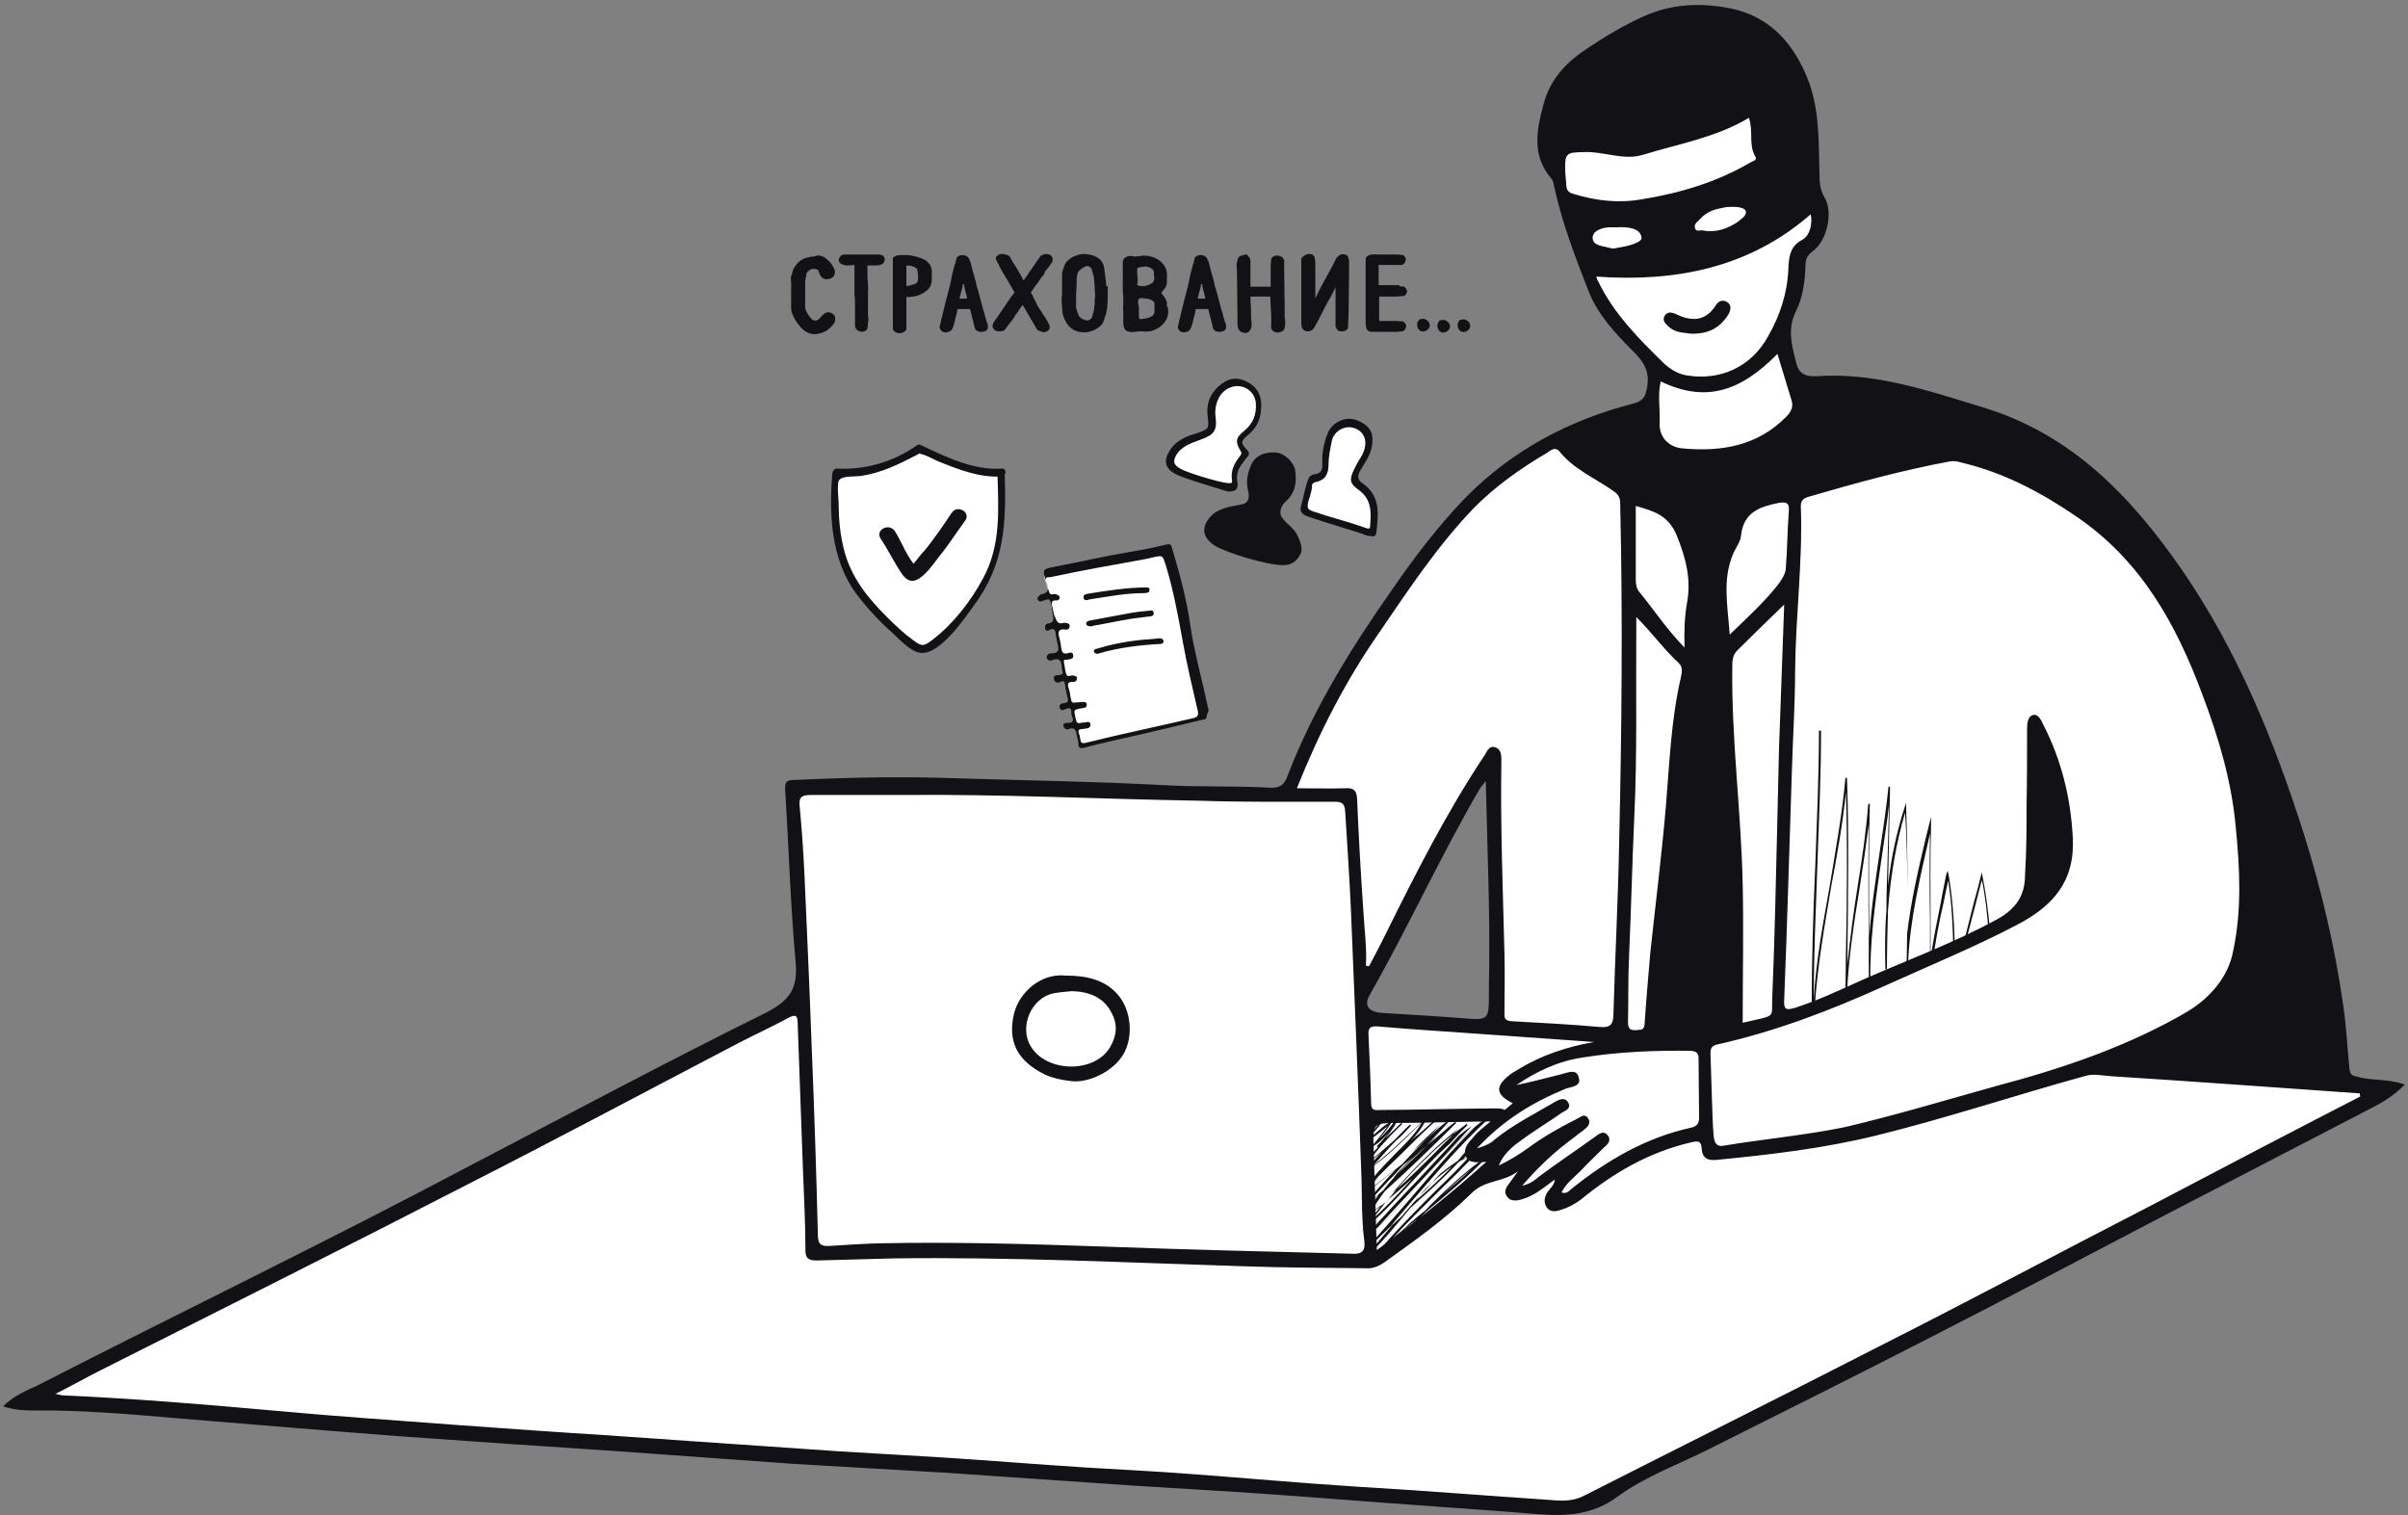 <svg height="292" viewBox="0 0 464 292" width="464" xmlns="http://www.w3.org/2000/svg"><rect x="0" y="0" width="464" height="292" fill="#808080" stroke="none"/><g fill="none"><g fill="#111116" transform="translate(152 49)"><path d="m121.8 12.5c.8-.3 1.8.5 1.7 1.3s-1.2 1.4-1.9.9-.7-1.7 0-2.2m4.1.2c.8-.3 1.8.5 1.7 1.3s-1.2 1.4-1.9.9-.7-1.7 0-2.2m4.1-.1c.8-.3 1.8.5 1.7 1.3s-1.2 1.4-1.9.9-.7-1.7 0-2.2"/><path d="m7 1c.5.4 1 .9 1.3 1.5.4.6.4 1.1.2 1.5-.1.2-.4.4-.8.5s-.7.1-1-.1-.5-.5-.6-.9c-.2-.4-.2-.6-.2-.6-.1-.1-.3-.2-.7-.3-.5-.1-.9 0-1.3.2-.3.2-.5.4-.7.7 0 0-.1.6-.3 1.6v1.6 1.6 1.1 1.1c.1.3.3.8.7 1.4s.8 1 1.2 1.1.7 0 1-.2c.1-.1.4-.3.7-.7.3-.3.5-.5.7-.6.3-.1.6-.1 1 .1.3.2.5.4.5.7s0 .6-.2.9c-.3.4-.7.8-1.2 1.2-.6.4-1.2.6-1.9.7-1.1.2-2.2-.3-3.1-1.4-.7-.8-1.2-1.7-1.5-2.6-.1-.2-.1-.7-.1-1.5v-2.2c0-.2 0-.6 0-1.1s0-.9 0-1.1c-.1-.5-.1-.9.1-1.2 0-.1.1-.2.1-.4.1-.2.1-.3.1-.4.5-1.1 1.3-1.9 2.2-2.2.3-.1.7-.2 1.2-.3h.2.3c.7-.4 1.4-.2 2.1.3zm0 0c.5.4 1 .9 1.3 1.5.4.6.4 1.1.2 1.5-.1.2-.4.4-.8.5s-.7.1-1-.1-.5-.5-.6-.9c-.2-.4-.2-.6-.2-.6-.1-.1-.3-.2-.7-.3-.5-.1-.9 0-1.3.2-.3.2-.5.4-.7.7 0 0-.1.6-.3 1.6v1.6 1.6 1.1 1.1c.1.3.3.8.7 1.4s.8 1 1.2 1.1.7 0 1-.2c.1-.1.4-.3.7-.7.3-.3.5-.5.7-.6.3-.1.6-.1 1 .1.3.2.5.4.5.7s0 .6-.2.9c-.3.4-.7.8-1.2 1.2-.6.4-1.2.6-1.9.7-1.1.2-2.2-.3-3.1-1.4-.7-.8-1.2-1.7-1.5-2.6-.1-.2-.1-.7-.1-1.5v-2.2c0-.2 0-.6 0-1.1s0-.9 0-1.1c-.1-.5-.1-.9.1-1.2 0-.1.1-.2.1-.4.1-.2.1-.3.1-.4.5-1.1 1.3-1.9 2.2-2.2.3-.1.7-.2 1.2-.3h.2.3c.7-.4 1.4-.2 2.1.3zm4.1.9c-.7-.1-1.1-.3-1.2-.6-.1-.2 0-.5.2-.7.1-.2.4-.3.6-.3h.4.5 4.8.9c.3 0 .6.1.7.2.2.2.3.4.2.7s-.3.5-.6.6c-.2.1-.6.1-1.3.1-.9 0-1.3 0-1.4 0v.4 1.9.3.2c.1.3.1.7.1 1v.3c0 .2.1.5 0 .9v.8 2.1 2.1c.1.3.1.8 0 1.3 0 .7-.1 1.1-.2 1.2s-.2.1-.3.2c-.2.1-.4.1-.5.1-.6-.1-1-.4-1-1.1 0-.2 0-.5 0-.9s0-.8 0-.9c0-.4 0-1 0-2 0-.8 0-1.5-.1-2 0-.1 0-.3 0-.6s0-.4 0-.6 0-.5 0-.9 0-.7 0-.9c0-.1 0-.2 0-.4s0-.3 0-.4c0-.2 0-.6 0-1.1s0-.8 0-1.1c-1.1.1-1.7.1-1.8.1zm0 0c-.7-.1-1.1-.3-1.2-.6-.1-.2 0-.5.2-.7.1-.2.4-.3.6-.3h.4.5 4.8.9c.3 0 .6.1.7.2.2.2.3.4.2.7s-.3.5-.6.6c-.2.1-.6.1-1.3.1-.9 0-1.3 0-1.4 0v.4 1.9.3.2c.1.3.1.7.1 1v.3c0 .2.1.5 0 .9v.8 2.1 2.1c.1.3.1.8 0 1.3 0 .7-.1 1.1-.2 1.2s-.2.1-.3.2c-.2.1-.4.1-.5.1-.6-.1-1-.4-1-1.1 0-.2 0-.5 0-.9s0-.8 0-.9c0-.4 0-1 0-2 0-.8 0-1.5-.1-2 0-.1 0-.3 0-.6s0-.4 0-.6 0-.5 0-.9 0-.7 0-.9c0-.1 0-.2 0-.4s0-.3 0-.4c0-.2 0-.6 0-1.1s0-.8 0-1.1c-1.1.1-1.7.1-1.8.1zm15.7 0c.2.2.4.6.5 1.2v1.5c0 .7-.1 1.2-.3 1.5-.3.6-.9 1-1.7 1.4s-1.8.5-2.9.5v2.1.2.2c0 .3 0 .4 0 .3v.4.4.2.2.4.4.3.3 1c-.1.2-.3.4-.7.5s-.7.1-1-.1c-.2-.1-.3-.2-.4-.4 0-.1 0-.3 0-.7v-2.3c0-1.2 0-2.9 0-5.3 0-2.3 0-4.1 0-5.3.1-.1.3-.2.5-.3.3-.1.9-.1 1.7-.1.7 0 1.2.1 1.6.2 1.2.3 2 .6 2.4 1 .1.1.1.1.2.2 0 0 .1.1.1.1zm0 0c.2.2.4.6.5 1.2v1.5c0 .7-.1 1.2-.3 1.5-.3.6-.9 1-1.7 1.4s-1.8.5-2.9.5v2.1.2.2c0 .3 0 .4 0 .3v.4.4.2.2.4.4.3.3 1c-.1.2-.3.4-.7.5s-.7.1-1-.1c-.2-.1-.3-.2-.4-.4 0-.1 0-.3 0-.7v-2.3c0-1.2 0-2.9 0-5.3 0-2.3 0-4.1 0-5.3.1-.1.3-.2.5-.3.3-.1.9-.1 1.7-.1.7 0 1.2.1 1.6.2 1.2.3 2 .6 2.4 1 .1.1.1.1.2.2 0 0 .1.1.1.1zm-1.8 3.5c.2-.3.2-.9.1-1.8-.1-.6-.1-.9-.1-.8-.2-.3-.5-.5-1-.7s-1-.2-1.6-.2v3.3c0 .7 0 1.1.1 1.1.2.1.4.1.7 0 .7-.2 1.2-.3 1.5-.5.1-.1.2-.2.3-.4zm0 0c.2-.3.2-.9.1-1.8-.1-.6-.1-.9-.1-.8-.2-.3-.5-.5-1-.7s-1-.2-1.6-.2v3.3c0 .7 0 1.1.1 1.1.2.1.4.1.7 0 .7-.2 1.2-.3 1.5-.5.1-.1.2-.2.3-.4zm13 8c.2.5.1.8 0 1-.2.2-.5.3-.9.3s-.7-.1-.9-.3c-.1-.1-.2-.5-.4-1.4-.4-1.7-.7-2.6-.7-2.7-.3 0-.8 0-1.4 0s-1.1 0-1.4 0c0 .1-.1.3-.1.5 0 .3-.1.4-.1.6 0 .1-.2.6-.4 1.6-.2.8-.4 1.3-.6 1.5-.1.1-.4.2-.7.3-.3 0-.6 0-.8-.2s-.3-.4-.3-.6c.1-.3.2-.7.3-1.3.2-.6.3-1 .3-1.2.2-.9.7-2.8 1.4-5.5.1-.6.3-1.4.5-2.4.4-1.5.6-2.2.6-2.1 0-.1.1-.4.2-.8.1-.1.3-.2.7-.3.5 0 .8.1 1 .3s.3.5.5 1c.2.8.3 1.2.3 1.2l.7 2.5c.1.5.1.8.2.9.2.6.4 1.4.7 2.5.3 1.2.5 2 .7 2.5.1.3.1.6.3 1.1.1.5.2.8.3 1zm0 0c.2.5.1.8 0 1-.2.2-.5.3-.9.3s-.7-.1-.9-.3c-.1-.1-.2-.5-.4-1.4-.4-1.7-.7-2.6-.7-2.7-.3 0-.8 0-1.4 0s-1.1 0-1.4 0c0 .1-.1.3-.1.5 0 .3-.1.4-.1.6 0 .1-.2.6-.4 1.6-.2.8-.4 1.3-.6 1.5-.1.1-.4.2-.7.3-.3 0-.6 0-.8-.2s-.3-.4-.3-.6c.1-.3.2-.7.3-1.3.2-.6.3-1 .3-1.2.2-.9.7-2.8 1.4-5.5.1-.6.3-1.4.5-2.4.4-1.5.6-2.2.6-2.1 0-.1.1-.4.2-.8.1-.1.3-.2.7-.3.5 0 .8.1 1 .3s.3.5.5 1c.2.8.3 1.2.3 1.2l.7 2.5c.1.5.1.8.2.9.2.6.4 1.4.7 2.5.3 1.2.5 2 .7 2.5.1.3.1.6.3 1.1.1.5.2.8.3 1zm-3.3-4.6c-.4-1.6-.6-2.4-.6-2.4s0-.2-.1-.6c0-.3-.1-.5-.2-.5-.2.2-.4.3-.5.4 0 .2-.1.5-.2 1-.2.7-.4 1.4-.5 2.1zm0 0c-.4-1.6-.6-2.4-.6-2.4s0-.2-.1-.6c0-.3-.1-.5-.2-.5-.2.2-.4.3-.5.4 0 .2-.1.5-.2 1-.2.7-.4 1.4-.5 2.1zm7.8-8c0 .1.1.2.2.4s.2.4.3.5c.1.2.3.4.5.8s.4.6.5.8c0 0 .1.1.1.2s.1.2.1.2c.1.1.2.3.3.5.2.3.3.5.3.6.2.4.4.6.4.7s.2-.3.8-1.1c.2-.2.5-.8 1.1-1.6.5-.7.8-1.2 1.1-1.6s.5-.7.5-.7c.3-.2.6-.3 1-.3.3.1.4.1.5.1.4.3.5.6.3 1.1-.1.1-.2.3-.4.6s-.3.4-.4.5l-.4.5c-.1.1-.2.2-.2.4-.1.2-.2.3-.2.4-.3.3-.4.5-.5.6-.6.9-.9 1.4-1 1.4-.1.2-.3.4-.4.6-.2.3-.4.5-.4.6-.2.3-.3.4-.3.4s.1.1.3.4c.1.1.2.3.3.6.1.2.2.4.3.6.1.1.2.3.3.6s.2.4.3.6c0 0 .2.3.6.9.1.1.2.4.5.8.2.3.4.6.5.8.4.6.5 1 .6 1.1.1.4-.1.8-.6.9-.2.1-.3.1-.5 0-.4-.1-.7-.2-.9-.4 0 0-.1-.2-.4-.7-.7-1.2-1.3-2.2-1.8-3.1-.1-.2-.3-.5-.5-.8-.1-.2-.2-.4-.2-.4s-.1.2-.4.5c-.7 1-1.1 1.6-1.1 1.6-.1.1-.1.1-.2.2s-.1.2-.1.3c-.2.3-.5.7-.9 1.2s-.7.9-.9 1.2c-.2.2-.4.3-.8.3s-.6 0-.9-.2c-.3-.3-.4-.6-.2-1 .1-.1.2-.3.3-.5.2-.2.3-.4.3-.4.2-.3.6-.8 1.1-1.6.5-.7.8-1.2 1.1-1.6 0-.1.1-.2.2-.3s.1-.2.2-.3c.2-.3.4-.6.6-.8 0 0 0-.1.1-.1 0-.1 0-.1.1-.1.1-.2.2-.3.2-.3-.3-.6-.8-1.4-1.5-2.6-.7-1.1-1.2-2-1.5-2.6 0-.1-.1-.3-.3-.6-.1-.2-.2-.4-.3-.6s-.1-.4.1-.5c.2-.2.4-.3.6-.3h.3c.8.1 1.2.3 1.3.6zm0 0c0 .1.1.2.2.4s.2.4.3.5c.1.2.3.4.5.8s.4.6.5.8c0 0 .1.1.1.2s.1.2.1.2c.1.1.2.3.3.5.2.3.3.5.3.6.2.4.4.6.4.7s.2-.3.8-1.1c.2-.2.5-.8 1.1-1.6.5-.7.8-1.2 1.1-1.6s.5-.7.5-.7c.3-.2.6-.3 1-.3.3.1.4.1.5.1.4.3.5.6.3 1.1-.1.1-.2.3-.4.6s-.3.4-.4.5l-.4.5c-.1.1-.2.2-.2.4-.1.2-.2.3-.2.4-.3.3-.4.5-.5.6-.6.9-.9 1.4-1 1.4-.1.2-.3.4-.4.6-.2.3-.4.5-.4.6-.2.3-.3.4-.3.4s.1.1.3.4c.1.1.2.3.3.6.1.2.2.4.3.6.1.1.2.3.3.6s.2.4.3.6c0 0 .2.3.6.9.1.1.2.4.5.8.2.3.4.6.5.8.4.6.5 1 .6 1.1.1.4-.1.8-.6.9-.2.1-.3.1-.5 0-.4-.1-.7-.2-.9-.4 0 0-.1-.2-.4-.7-.7-1.2-1.3-2.2-1.8-3.1-.1-.2-.3-.5-.5-.8-.1-.2-.2-.4-.2-.4s-.1.2-.4.5c-.7 1-1.1 1.6-1.1 1.6-.1.1-.1.1-.2.2s-.1.2-.1.3c-.2.3-.5.7-.9 1.2s-.7.9-.9 1.2c-.2.2-.4.3-.8.3s-.6 0-.9-.2c-.3-.3-.4-.6-.2-1 .1-.1.2-.3.3-.5.2-.2.3-.4.3-.4.2-.3.6-.8 1.1-1.6.5-.7.8-1.2 1.1-1.6 0-.1.1-.2.2-.3s.1-.2.2-.3c.2-.3.4-.6.6-.8 0 0 0-.1.1-.1 0-.1 0-.1.1-.1.1-.2.2-.3.2-.3-.3-.6-.8-1.4-1.5-2.6-.7-1.1-1.2-2-1.5-2.6 0-.1-.1-.3-.3-.6-.1-.2-.2-.4-.3-.6s-.1-.4.1-.5c.2-.2.4-.3.6-.3h.3c.8.1 1.2.3 1.3.6zm18.7 5.6v.8.8c0 1.5-.1 2.6-.3 3.3 0 .2-.1.4-.2.6-.1.3-.1.5-.2.6-.1.4-.3.8-.5 1-.3.3-.7.6-1.3.9-.7.3-1.3.4-1.9.4-.7-.1-1.1-.1-1.2-.2-1.3-.4-2.1-1.5-2.6-3.2 0-.5-.1-.9-.1-1.4-.1-.7-.1-1.5 0-2.4v-.7c0-.4 0-.8 0-1 0-.3 0-.7 0-1.4 0-.1 0-.2 0-.4s0-.4 0-.5c.2-.7.4-1.3.6-1.7.5-.7 1.2-1.2 2.2-1.5.2-.1.5-.1.9-.2h.5c1.2.1 2.1.4 2.8 1.1.3.3.5.8.6 1.3 0 .2.1.4.1.8.1.4.1.6.1.8s.1.4.1.7.1.6.1.7v.8zm0 0v.8.8c0 1.5-.1 2.6-.3 3.3 0 .2-.1.4-.2.6-.1.3-.1.5-.2.6-.1.4-.3.8-.5 1-.3.3-.7.6-1.3.9-.7.3-1.3.4-1.9.4-.7-.1-1.1-.1-1.2-.2-1.3-.4-2.1-1.5-2.6-3.2 0-.5-.1-.9-.1-1.4-.1-.7-.1-1.5 0-2.4v-.7c0-.4 0-.8 0-1 0-.3 0-.7 0-1.4 0-.1 0-.2 0-.4s0-.4 0-.5c.2-.7.4-1.3.6-1.7.5-.7 1.2-1.2 2.2-1.5.2-.1.5-.1.9-.2h.5c1.2.1 2.1.4 2.8 1.1.3.3.5.8.6 1.3 0 .2.1.4.1.8.1.4.1.6.1.8s.1.4.1.7.1.6.1.7v.8zm-2 2.3c.1-.6.1-1.1 0-1.6v-.8c0-.2-.1-.6-.1-1.1s-.1-.8-.1-1c-.3-1-.4-1.4-.4-1.4-.2-.5-.7-.8-1.3-.8-.9.4-1.4.8-1.7 1.2s-.4 1.2-.4 2.6c0 .1 0 .7-.1 1.8v1.8.9c.3 1.2.6 2 1.2 2.3.5.3.9.4 1.3.4.5-.1.8-.3 1-.7 0-.1.2-.5.4-1.3 0-.1.1-.4.1-.7s.1-.6.1-.7zm0 0c.1-.6.1-1.1 0-1.6v-.8c0-.2-.1-.6-.1-1.1s-.1-.8-.1-1c-.3-1-.4-1.4-.4-1.4-.2-.5-.7-.8-1.3-.8-.9.4-1.4.8-1.7 1.2s-.4 1.2-.4 2.6c0 .1 0 .7-.1 1.8v1.8.9c.3 1.2.6 2 1.2 2.3.5.3.9.4 1.3.4.5-.1.8-.3 1-.7 0-.1.2-.5.4-1.3 0-.1.1-.4.1-.7s.1-.6.1-.7zm13.6 1.7c.2 1.1-.1 2.2-1.1 3.1s-2.2 1.3-3.6 1.1c-.2 0-.7 0-1.5.1-.6.1-1 0-1.3-.1-.4-.2-.6-.7-.6-1.4 0-.2 0-.5 0-.9s0-.7 0-.9c0-.5-.1-1.1 0-1.7 0-.1 0-.2 0-.4s0-.3 0-.3c0-.5 0-1.1-.1-1.8v-5c0-.6 0-1 .1-1.1.1-.2.3-.3.5-.4.3-.1.6-.2.9-.1.4.1.7.1.8.1.3-.1.6-.1.8-.1.1 0 .2 0 .5-.1 1.4 0 2.5.4 3.3 1.1.9.8 1.2 1.7 1.1 2.8v.6.6c-.1.5-.3.8-.5 1-.4.5-.6.8-.6.8 0 .1.2.4.6.9.3.4.4.7.5 1v1.1zm0 0c.2 1.1-.1 2.2-1.1 3.1s-2.2 1.3-3.6 1.1c-.2 0-.7 0-1.5.1-.6.1-1 0-1.3-.1-.4-.2-.6-.7-.6-1.4 0-.2 0-.5 0-.9s0-.7 0-.9c0-.5-.1-1.1 0-1.7 0-.1 0-.2 0-.4s0-.3 0-.3c0-.5 0-1.1-.1-1.8v-5c0-.6 0-1 .1-1.1.1-.2.3-.3.5-.4.3-.1.6-.2.9-.1.4.1.7.1.8.1.3-.1.6-.1.8-.1.1 0 .2 0 .5-.1 1.4 0 2.5.4 3.3 1.1.9.8 1.2 1.7 1.1 2.8v.6.6c-.1.5-.3.8-.5 1-.4.5-.6.8-.6.8 0 .1.2.4.6.9.3.4.4.7.5 1v1.1zm-5.8-7.9c-.1.2-.2.6-.1 1.4.1.9.1 1.5 0 1.7-.1.4.1.6.5.7.7.2 1.4.1 2.1-.2.6-.2 1-.6 1.1-1 .1-.2.1-.6 0-1 0-.1 0-.2 0-.4s0-.3 0-.4c-.1-.3-.3-.6-.6-.8-.4-.2-.8-.4-1.3-.4-.1 0-.4.1-.9.1-.5.1-.7.2-.8.3zm0 0c-.1.2-.2.6-.1 1.4.1.9.1 1.5 0 1.7-.1.4.1.6.5.7.7.2 1.4.1 2.1-.2.6-.2 1-.6 1.1-1 .1-.2.1-.6 0-1 0-.1 0-.2 0-.4s0-.3 0-.4c-.1-.3-.3-.6-.6-.8-.4-.2-.8-.4-1.3-.4-.1 0-.4.1-.9.1-.5.1-.7.2-.8.3zm1.3 10.2c.9-.1 1.6-.4 2-.7.4-.4.5-1 .4-1.8 0-.1 0-.3 0-.6 0-.2 0-.4-.1-.5-.3-.3-.6-.6-1.1-.7-.4-.1-1-.2-1.8-.2-.3.1-.5.2-.5.3-.2.3-.2.9 0 1.7v1.3.5c0 .2 0 .4.1.4 0 .4.4.4 1 .3zm0 0c.9-.1 1.6-.4 2-.7.4-.4.5-1 .4-1.8 0-.1 0-.3 0-.6 0-.2 0-.4-.1-.5-.3-.3-.6-.6-1.1-.7-.4-.1-1-.2-1.8-.2-.3.1-.5.2-.5.3-.2.3-.2.9 0 1.7v1.3.5c0 .2 0 .4.1.4 0 .4.4.4 1 .3zm15.6.7c.2.5.1.8 0 1-.2.2-.5.3-.9.3s-.7-.1-.9-.3c-.1-.1-.2-.5-.4-1.4-.4-1.7-.7-2.6-.7-2.7-.3 0-.8 0-1.4 0s-1.1 0-1.4 0c0 .1-.1.3-.1.5 0 .3-.1.4-.1.6 0 .1-.2.6-.4 1.6-.2.8-.4 1.3-.6 1.5-.1.1-.4.2-.7.3-.3 0-.6 0-.8-.2s-.3-.4-.3-.6c.1-.3.2-.7.3-1.3.2-.6.3-1 .3-1.2.2-.9.7-2.8 1.4-5.5.1-.6.3-1.4.5-2.4.4-1.5.6-2.2.6-2.1 0-.1.1-.4.2-.8.1-.1.3-.2.7-.3.5 0 .8.1 1 .3s.3.5.5 1c.2.8.3 1.2.3 1.2l.7 2.5c.1.5.1.8.2.9.2.6.4 1.4.7 2.5.3 1.2.5 2 .7 2.5.1.3.1.6.3 1.1.1.5.2.8.3 1zm0 0c.2.5.1.8 0 1-.2.2-.5.3-.9.3s-.7-.1-.9-.3c-.1-.1-.2-.5-.4-1.4-.4-1.7-.7-2.6-.7-2.7-.3 0-.8 0-1.4 0s-1.1 0-1.4 0c0 .1-.1.3-.1.5 0 .3-.1.4-.1.6 0 .1-.2.6-.4 1.6-.2.8-.4 1.3-.6 1.5-.1.1-.4.2-.7.3-.3 0-.6 0-.8-.2s-.3-.4-.3-.6c.1-.3.2-.7.3-1.3.2-.6.3-1 .3-1.2.2-.9.7-2.8 1.4-5.5.1-.6.3-1.4.5-2.4.4-1.5.6-2.2.6-2.1 0-.1.1-.4.2-.8.1-.1.3-.2.7-.3.5 0 .8.1 1 .3s.3.5.5 1c.2.8.3 1.2.3 1.2l.7 2.5c.1.5.1.8.2.9.2.6.4 1.4.7 2.5.3 1.2.5 2 .7 2.5.1.3.1.6.3 1.1.1.5.2.8.3 1zm-3.3-4.6c-.4-1.6-.6-2.4-.6-2.4s0-.2-.1-.6c0-.3-.1-.5-.2-.5-.2.2-.4.3-.5.4 0 .2-.1.5-.2 1-.2.7-.4 1.4-.5 2.1zm0 0c-.4-1.6-.6-2.4-.6-2.4s0-.2-.1-.6c0-.3-.1-.5-.2-.5-.2.2-.4.3-.5.4 0 .2-.1.5-.2 1-.2.7-.4 1.4-.5 2.1zm7.5-8.5s.1.1.3.3.3.4.3.8v.8.8 3.5h2.2 2.2c0-.5 0-1.2 0-2.1s0-1.6 0-2.1l.1-1.4c.1-.2.4-.3.7-.4.3 0 .6 0 .9.2.2.1.3.3.4.5v1 1c.1 5 .1 7.9.1 8.9.2 1.1.1 1.9-.1 2.3-.1.2-.4.3-.7.4-.4.1-.7 0-1-.2s-.4-.5-.3-.8v-1.5c0-.5 0-1.2-.1-2.2 0-1-.1-1.7-.1-2.2.1 0-.4 0-1.5 0-.1 0-.6 0-1.4 0-.6 0-1 0-1.4 0 0 .5 0 1.4.1 2.6 0 1.2 0 2 .1 2.6s0 1.1-.3 1.5-.8.4-1.4.1c-.3-.2-.5-.6-.5-1.3 0-.1 0-.4 0-.8 0-.3 0-.6 0-.7 0-3.2-.1-6.2-.1-9-.1-.4-.1-.8 0-1.3s.2-.9.4-1c.1 0 .2-.1.3-.1.2 0 .3-.1.3-.1.3-.1.5-.1.5-.1zm12.2-.1c.3 0 .6.1.7.3.1.1.2.6.2 1.5v1.1.2.3.3.6.6.3.3 1.5.9.8.7c.1-.2.2-.5.5-1 .1-.3.3-.6.4-.9 0 0 .1-.1.1-.2.1-.1.1-.1.1-.2.3-.6.8-1.5 1.4-2.6s1.1-2 1.4-2.6c.4-.8.6-1.3.8-1.4.4-.5.9-.6 1.5-.3.1.1.2.3.3.8v3.1c0 2.6-.1 5.1-.1 7.7-.1 1.5-.1 2.3-.1 2.2-.1.1-.2.2-.4.3-.1 0-.2.1-.3.1s-.2 0-.3 0-.2 0-.2 0c-.2-.1-.4-.1-.4-.2 0 0-.1-.1-.2-.3-.1-.1-.1-.3-.1-.6v-1.4c0-.1 0-.3 0-.5s0-.4 0-.5v-.9c0-.1 0-.2 0-.3s0-.2 0-.3c0-.8 0-1.4 0-1.7 0-.1 0-.3 0-.7 0-.3 0-.5 0-.6 0 0 0-.2 0-.6s0-.6 0-.6v-.1c-.2.3-.4.7-.7 1.4-.3.6-.5 1-.7 1.4-.5.8-1.3 2.3-2.4 4.5-.6 1.1-.9 1.7-1.1 1.8-.1 0-.2.1-.2.1-.1 0-.2 0-.3.1-.2 0-.3 0-.4 0s-.1 0-.2-.1c-.1 0-.1 0-.2-.1-.3-.1-.4-.6-.4-1.4 0-.2 0-.5 0-.9 0-.3 0-.6 0-.7 0-.3 0-.7 0-1.3s0-1 0-1.3c0-.1 0-.3 0-.6s0-.6 0-.9c0-.2 0-.4 0-.7s0-.5 0-.7v-3.6c0-.1 0-.4 0-.7s0-.5 0-.7c.3-.4.7-.7 1.3-.7zm17.1 6.2c.7 0 1 .1 1.1.1.1.1.2.2.3.4s.1.4 0 .5c-.1.2-.2.4-.4.4.1 0-.4 0-1.3.1-.3 0-.7 0-1.3 0s-1 0-1.3 0c0 0-.1 0-.5 0-.3 0-.4 0-.5 0v5.2h3.1c1 0 1.6.1 1.7.1.1.1.2.2.3.3.1.2.1.3.1.4-.1.4-.2.6-.5.7 0 0-.3 0-1.1.1-.8 0-1.9 0-3.3 0-1.1 0-1.8 0-1.9-.1-.3-.1-.5-.6-.5-1.3 0-.2 0-.6 0-1 0-.5 0-.7 0-.8v-10c0-.5 0-.8.1-.8.3-.4 1-.5 2.1-.4h3.5c.8 0 1.2.1 1.2.1.1.1.2.2.3.4s0 .4-.1.6c-.1.3-.3.4-.6.4-.1 0-.2 0-.5 0-.2 0-.4 0-.6 0-.4 0-1 0-1.7 0-.8 0-1.3 0-1.7 0v2.2 2.2h4zm0 0c.7 0 1 .1 1.1.1.1.1.2.2.3.4s.1.4 0 .5c-.1.2-.2.4-.4.4.1 0-.4 0-1.3.1-.3 0-.7 0-1.3 0s-1 0-1.3 0c0 0-.1 0-.5 0-.3 0-.4 0-.5 0v5.2h3.1c1 0 1.6.1 1.7.1.1.1.2.2.3.3.1.2.1.3.1.4-.1.4-.2.6-.5.7 0 0-.3 0-1.1.1-.8 0-1.9 0-3.3 0-1.1 0-1.8 0-1.9-.1-.3-.1-.5-.6-.5-1.3 0-.2 0-.6 0-1 0-.5 0-.7 0-.8v-10c0-.5 0-.8.1-.8.3-.4 1-.5 2.1-.4h3.5c.8 0 1.2.1 1.2.1.1.1.2.2.3.4s0 .4-.1.6c-.1.3-.3.4-.6.4-.1 0-.2 0-.5 0-.2 0-.4 0-.6 0-.4 0-1 0-1.7 0-.8 0-1.3 0-1.7 0v2.2 2.2h4z" stroke="#111116" stroke-width=".5"/></g><g transform="translate(224 72)"><path d="m16.1 2.3-1.7-.6-2.2.4-1.4 1-1.1 1.7-.3 1.9v2.3 1.1l-.5.8-1.8.9-2.2.9-1.4.6-1.3 1.4-.4 1.1-.6 1.4 1.1 1 1.1.7 3.3 1.1 3.6 1.1 2 .7 1.6-.4.1-1.3.1-1.9 1-1.5.9-1.7-1.4-1.7.5-1 1.4-1.2 1.2-1.9.9-1.9-.1-2.7-.9-1.5z" fill="#fff"/><path d="m33.9 10.3-1.4 1.7-.7 2.2s-.2 2.2-.3 2.3-.2 1.9-.2 1.9l-.4 1.2s-.7.5-1 .5-1.3.5-1.3.5l-.7 2.1-.7 3.2.8.7 1.3.7 3.5 1.2 5.1 1.7 2.1.7.6-.5.3-3-.2-2.3-.9-2-2-1.3-.8-1.2v-1.1l1.7-2.9.9-2.2v-2.3l-1.1-2-1.6-.5h-1.6z" fill="#fff"/><g fill="#111116"><path d="m10 33.1c-2.4-1.6-2.6-3.7-.5-5.8 1.6-1.5 3.8-1.7 5.8-2.1 1.4-.3 1.5-1.5 1.2-2.6-.4-1.8-.2-3.1.5-4.8.9-2.3 3.1-2.7 4.8-2.6s3.6 1.9 3.8 3.6c.3 2.4-.1 4.3-2 6-.8.7-1.2 2-.6 2.9.9 1.3 2.4 2.1 3 3.5 1.1 2.2 1.1 3.3-.2 4.7-.7.7-1.5 1-2.5 1-2.8.1-10.9-2.3-13.3-3.8z"/><path d="m2.4 19.3c-1.9-1.1-2.2-2.5-1.1-4.3 1.2-2.1 3.2-2.9 5.3-3.5 2.4-.9 2.4-.8 2.1-3.3-.3-2.6.6-4.7 2.8-6.3 1.6-1.2 3.3-1.2 5-.2 2 1.1 2.7 2.9 2.5 5.1-.1 2.1-.9 3.7-2.6 5.1-1.4 1.2-1.3 1.5-.1 2.8.4.4.5.8.1 1.3-.4.4-.7.9-1 1.3-.8 1-1.2 2.1-1 3.4.3 1.6-.3 2.1-1.9 2-1.9-.6-8.7-2.6-10.1-3.4zm10.2 1.8c.5 0 .9.1.8-.5-.3-1.9.4-3.3 1.6-4.8.2-.3.3-.5.1-.8-1.1-1.9-1.1-2.6.8-4.1 1.6-1.4 2.2-3 2.1-5.1-.1-2.5-2.7-4.1-5-3.1-2 .8-3 3.1-2.8 5.4.4 2.8-.2 3.7-2.8 4.6-1.8.7-3.7 1.2-4.8 3.1-.7 1.3-.3 1.9 1 2.6 1 .6 7 2.5 9 2.7zm26 9.8c-3.7-1.2-7.2-2.2-10.7-3.4-1.1-.4-1.5-1-1.2-2 .5-1.7.7-3.3 1.3-4.9.2-.7.6-1.1 1.3-1.2 1.1-.1 1.6-.8 1.5-1.9-.1-2 .2-3.9 1-5.9.8-2.2 3.5-3.5 5.7-2.6 2.7 1.1 3.3 2.6 2.8 5.3-.4 1.7-1.4 3-2.2 4.4-.6 1-.5 1.8.4 2.4 3.6 2.5 3.1 6 2.7 9.6-.1.6-.5.8-1 .6-.7 0-1.2-.2-1.6-.4zm-.4-1.5c1.7.6 1.7.6 1.8.1.2-2.7.4-5.2-2.2-7.1-1.7-1.2-1.8-1.9-1-3.7.2-.4.4-.8.6-1.2.6-1.1 1.4-2.1 1.6-3.3.4-1.9-.6-3.4-2.4-3.8s-3.7.9-4 2.7c-.3 1.5-.6 2.9-.6 4.3 0 1.8-.5 3.1-2.5 3.5-.4.1-.7.3-.7.7 0 1.3-.6 2.4-.8 3.5-.1.9.1 1.1.9 1.4 3.1 1.1 6.4 1.9 9.3 2.9z"/></g></g><path d="m448.6 207.7-5.8-29.3-11.4-41.3-15.9-26.1-19.2-19.2-19.8-8-16.3-6.7-14-2-3.4-10.1 2.2-6.9 1.1-7.6 1.5-3.6 2.4-1.8.2-4.5-1.8-8.2-1.4-16.2-5.8-6.7-8-2.8-13.6.4-19.2 11.4-.9 10.3 1.8 9.9 4.7 15 6.9 10.3 5.4 6.2-.7 8.7-15.5 4.3-10.7 6.5-11.4 9.9-13.4 18.5-9.6 15-9.4 19.6-80.1-1.3-15.5.6 2.8 36.4-1.3 4.5-147.9 76.4 42.8 4.1 83 5.4 56 4.1 54.2 3.4 61.8 3.8 14.6-7.1 50.4-25.9 73.8-37.5 17-9zm-159.6-24.6c-.3 1.8-.2 3.5-.2 5.2 0 .6-.2 1-.6 1.3.1.5.1 1 .2 1.6.1 1.8.3 4-1.2 5.3-.9.8-1.9 1-2.8.8-2.6 1.4-8.4-.3-10.7-.8-4 .6-11.9 1.6-10.9-2.8.1-.4.3-.9.5-1.3.1-4.2 2.9-8.3 5.7-11.3.7-1.3 1.5-2.5 2.3-3.6.1-.2.3-.3.4-.5s.1-.4.2-.5c1.3-3.4 2.6-7 4.6-10.1 0-.3.1-.6.2-1 .6-1.2 1.2-2.4 1.9-3.4.7-1.7 1.4-3.2 2.3-4.9 1.1-2 2.3-3.9 3.4-5.9 0-.1.1-.1.1-.2s.1-.3.1-.4c.6-1.7 3.2-1.5 3.2.5v.8c.1.2.1.4.2.7.1 3.2.1 6.4.1 9.6 0 1.5 0 3-.1 4.6.6 4.2.5 8.6.1 12.8.8.4 1 1.5.6 2.3.4.2.5.7.4 1.2z" fill="#fff"/><g fill="#111116"><path d="m463.4 209c-2 2-3.9 3.2-6 4.3-14.3 7.4-28.5 14.8-42.8 22.2-14 7.3-27.9 14.7-42 21.9-14.4 7.4-28.8 14.6-43.2 21.8-5.9 3-12.4 5.3-17.7 9.2-6.5 4.8-13.2 3.5-20.1 3-8.7-.6-17.4-1.3-26.1-1.9-9.1-.7-18.3-1.4-27.4-2-6.5-.4-13-.8-19.5-1.2-12.1-.8-24.3-1.7-36.4-2.5-9.7-.6-19.5-1.1-29.2-1.7-11.6-.8-23.2-1.7-34.8-2.5-13.6-.9-27.1-1.8-40.8-2.8-14.5-1.1-28.8-2.3-43.3-3.5-9.3-.8-18.6-1.6-27.9-1.5-1.8 0-3.5-.1-5.6-.8 2-2 4.4-3 6.6-4 27.9-14.3 56.1-27.9 83.8-42.6 18.8-9.8 37.5-19.8 56.5-29.2 4.7-2.4 6.3-4.7 5.8-9.9-1-11-1.3-22-2-33-.1-1.7.3-2 1.9-2 10.5-.5 21-.7 31.7-.3 13.1.4 26.2.6 39.3 1.3 6.9.4 13.8.1 20.6.5 1.7.1 2.7-.5 3.3-2.3 5-13 12.3-24.7 20.3-36.1 4.2-6.1 8.8-12.1 13.9-17.4 8.9-9.1 19.9-15 32.3-18.2 2-.5 2.5-1.3 2.8-3.3.5-3-.7-4.8-2.6-6.7-3.4-3.4-6.9-7.1-8.7-11.7-2.5-6.4-5-12.9-6.5-19.6-.2-.7-.2-1.5-.6-2-3.8-4.4-3-9.1-1.6-14.3 1.3-5.1 4.6-8.4 8.8-11.1 3.3-2.2 6.7-4.2 10.4-5.9 5.5-2.5 11.1-2.7 16.8-1.6 7.2 1.5 11.7 6.1 14.6 12.8 2.7 6.2 2.4 12.7 2.6 19.1 0 1.6.1 3.1 1 4.6 1.7 2.9.4 8.4-2.3 10.3-1.1.8-1.4 1.7-1.4 2.8-.1 3-.5 6.1-1.8 8.7-1.7 3.3-.9 6.4-.1 9.6.5 2.4 1.6 3.1 4.1 3 11.1-.8 21.5 2.8 32 6 17.1 5.2 28.5 17.1 38.4 31.4 10.7 15.6 17.7 32.8 23.4 50.7 3.4 10.8 6 21.8 7.6 33 .6 4 .8 8.2 1.2 12.2.1 1.2.4 1.5 1.6 1.7 2.6.8 5.7.3 9.1 1.5zm-8.6 2.3c0-.2-.1-.4-.1-.6-15.9-1.1-31.9-2.3-47.8-3.3-1.8-.1-3.5-.6-5.3 0-13.4 3.7-26.6 8.1-40 11.4-10.1 2.5-20.4 3.7-30.7 4.7-1.7.2-2.9-.2-3-2.2-.1-1.7-1-1.4-2.3-1.1-8 1.9-14.8 5.9-20.9 10.9-1.3 1-2.7 1.7-4.1 2.1-.9.3-2 .4-2.6-.6-.6-.9-.4-2 .2-2.9.5-.7 1.3-1.3 1.4-2.4-2.2 1.6-3.9 3.1-6.3 3.8-1 .3-2.2.5-2.9-.5-.8-1.1 0-2 .6-2.8.5-.7 1-1.4 1.5-2.1-2.8 2.2-6.3 1.6-8.9 4.2-5.1 5-11 9.2-16.9 13.4-1.2.8-2.3 1.2-3.5 1.1-8.1-.1-16-.1-24.1-.4-22.3-.7-44.6-1.8-66.9-1.5-4.9.1-9.7.3-14.7.4-1.3 0-2.3-.1-2.3-1.9 0-5.4-.3-10.8-.5-16.2-.3-9.2-.7-18.5-1-27.7 0-1.5-.5-1.6-1.7-1-3.1 1.7-6.4 3.2-9.5 4.8-17.6 9.2-35.2 18.6-52.9 27.6-23.3 12-46.7 23.7-70.1 35.5-2.8 1.4-5.6 3-8.8 4.6.9.2 1.2.3 1.5.3 13.5.6 26.8 1.7 40.2 2.9 11.8 1.1 23.7 1.9 35.6 2.8 9.7.7 19.5 1.4 29.2 2 5.7.4 11.4.8 17.2 1.2 9.2.6 18.5 1.3 27.6 1.9 6.2.4 12.5.7 18.7 1.1 9.5.6 19.1 1.4 28.6 2 6.5.4 13 .7 19.5 1.2 10.9.8 21.8 1.8 32.8 2.5 12.1.7 24.3 1.7 36.4 2.5 2.5.2 4.8.5 7.3-.8 18.9-9.6 38-19.1 56.9-28.8 17.6-8.9 35-18.2 52.5-27.2 13.3-7 26.7-14 40.1-20.9zm-64.3-56.1c.1-4.9.1-9.7.1-14.7 0-1 .1-2.4 1.1-2.7s1.6.9 2 1.8c3.5 6.8 5.3 14.1 5.7 21.7.5 8.5-3.8 13.3-10.7 16.9-8.4 4.4-17.2 8-25.8 11.9-10.4 4.7-20.9 8.7-32.1 11.2-1.2.3-1.2 1-1.2 1.9.1 3.1.2 6.3.3 9.4.1 2.1.1 4.1.3 6.2.1 1 .3 2.2 1.8 2 7.8-1.3 15.7-2 23.5-3.6 9.8-2.3 19.4-5.2 29.1-7.9 12.8-3.4 25.3-7.6 36.8-14.3 4.5-2.7 8-6.8 8.9-11.7 1.7-7.9 1.3-16 .5-24-.8-8.8-3.3-17.2-6.4-25.4-5.1-13.7-11.9-26-24.5-34.5-6.9-4.7-14-8.4-22.1-10.3-.7-.2-1.3-.3-2-.2-9.2 1.7-18.3 4.2-27.2 6.8-1 .3-1.6.6-1.6 1.9.4 10.5-1 21-1.1 31.6 0 6.2-.4 12.5-.6 18.7-.5 14.9-.9 29.8-1.5 44.7-.1 1.8.2 2.2 2.1 1.6 4.4-1.4 8.6-3.4 12.8-5.3 8.8-3.9 17.9-7.2 26.4-11.9 3.3-1.9 5.1-4.4 5.1-8.3.3-4.7.3-9.1.3-13.5zm-216.7-2c-5.9 0-11.8 0-17.7 0-1.8 0-2.2.6-2 2.3.4 4.2.7 8.6.9 12.8.5 11.1 1 22.2 1.4 33.3.5 12.1.9 24.3 1.2 36.4 0 1.8.6 2.2 2.3 2.1 3-.2 6.2-.4 9.2-.5 14.4-.3 28.6.1 43 .6 16.1.6 32.4 1 48.5 1.4 1.9.1 2.5-.6 2.3-2.4-.6-4.5-.4-9-.6-13.6-.6-16.8-1.3-33.7-2-50.6-.3-6.3-.7-12.5-1.1-18.7-.1-1.2-.4-1.8-1.9-1.8-8.8 0-17.4.1-26.2-.2-19-.3-38.2-1.3-57.3-1.1zm89.4 32.9c.2 0 .4.1.6.1 1.2-2.3 2.4-4.5 3.5-6.8 5.7-11.5 11.5-22.9 18.6-33.6.6-.8.9-2.2 2.2-1.8s1.2 1.8 1.2 2.9c-.2 12.3.3 24.7.6 37 .1 3.6 0 7.4 0 11 0 1-.2 1.8 1.4 1.9 5.6.3 11.3.6 16.9 1.1 2 .2 2.7-.4 2.7-2.5.3-11 .9-22 1.1-33.1.5-21.7.7-43.5.2-65.2 0-1-.2-1.7-1.2-2.4-3.5-2.5-7.7-4.2-10.5-7.7-.9-1-1.7-.2-2.3.2-5.1 3-10.1 6.5-14.3 10.8-6.9 7.2-12.4 15.5-18 23.7-6.5 9.3-11.7 19.4-16 30.2 3.3 0 6.4.1 9.4 0 1.6-.1 2.1.5 2.2 2 .3 7.2.7 14.4 1.2 21.5.2 3.7.7 7.2.5 10.7zm44 14.7c-7.1-.5-14.2-1-21.2-1.5-6.8-.5-13.7-.9-20.5-1.5-1.4-.1-1.9.2-1.8 1.7.2 4.3.4 8.8.5 13.1 0 1.6.9 1.3 1.9 1.3 5.3 0 16.7-.3 22-.3 1 0 2.5 0 2.5 1.4s-1.6 1.1-2.4 1.1c-4.1 0-14.4.3-18.4.3-5.3 0-5.3 0-5.1 5.2.2 6.2.4 12.4.6 19.3 7.4-5.4 14.2-10.8 21.1-17-1.9.1-3.3.3-3.9-1s.2-2.5 1.1-3.4c.5-.6 1-1.2 1.6-1.7 2.1-1.8 4.2-3.4 6.3-5.2-3.4-1.7-3.5-3.3-.3-5.7.4-.3.9-.5 1.3-.8 4.6-2.8 9.5-4.4 14.7-5.3zm-20.9-50.3c-.6.8-.9 1.1-1.1 1.4-7.6 13-13.8 26.7-21.2 39.7-1.3 2.2-.3 3.4 2.3 3.6 5.1.3 10.2.6 15.3 1 5.3.4 5.3.5 5.3-4.9 0-.4 0-.9 0-1.3.3-12.9-.3-25.9-.6-39.5zm49.5 46.6c6.7-1.6 5.5-.7 5.7-4.9.5-11.6.7-23.2 1-34.9.1-4.3.2-8.8.3-13.1.3-9.1.7-18.4 1-27.7-3.1 3-6.1 5.9-9 8.8-.9.9-1 1.9-1 3-.2 14.1 1.7 28 2 42 .2 8.8 0 17.8 0 26.8zm-28.2-143.8c.1.4.2.7.4 1 3 6.2 7.8 11 12.6 15.7 1.2 1.1 2.6 2 4.2 2.3 6.6 1.2 12.7-1.6 15.9-7.5 2.3-4 3.7-8.3 3.9-12.9.1-2.2.2-4.4 2.7-5.7 1.5-.8 2-3.3 1.6-4.9-11.8 10.3-26 13.1-41.3 12zm-14.3 175.2c1.4-.3 2.4-1 3.3-1.8 3.5-2.6 7.1-5 10.7-7.6.7-.5 1.7-1.4 2.5-.3.8 1-.1 1.8-.8 2.4-1.5 1.5-3.1 3-4.5 4.5-1.3 1.3-2.8 2.4-3.6 4.1.9.3 1.4-.2 1.8-.6 6.9-5.6 14.5-10 23.2-11.9 1.3-.3 1.5-1 1.5-2 0-3.7-.1-7.6-.1-11.3 0-1.1-.4-1.4-1.5-1.5-7-.1-14.1.2-20.9 1.3-4.7.7-8.9 2.7-12.7 5.3 3-.6 5.8-1.4 8.7-2.1 1.2-.3 2.9-1.1 3.3.6.6 1.8-1.4 1.8-2.5 2.2-6.3 2.6-12 6-17.1 11.5 1.7-.5 2.7-1 3.4-1.7 3.6-2.9 7.8-5 11.7-7.3.9-.5 1.9-.9 2.5.2s-.5 1.5-1.2 1.9c-2.7 1.9-5.4 3.5-8.1 5.5-1.8 1.3-3.3 2.7-4.1 4.7 2.1-1 3.9-2.1 5.7-3.4 3-2.2 6-3.9 9.2-5.5.7-.3 1.6-1.3 2.3-.2.7 1-.2 1.8-1 2.4-1 .7-1.9 1.5-2.9 2.2-3.4 2.6-6.2 5.4-8.8 8.4zm22-109.6v2c-.1 12.3.2 24.5-.4 36.8-.4 8.9-.6 17.8-1 26.7-.2 4.2-.1 8.4-.2 12.6 0 1.4.6 1.6 1.7 1.5.8-.1 1.4.1 1.5-1.2.3-4.5.7-9.1 1.1-13.7 1-9.4 2.2-18.8 3-28.2.7-8.4 1-16.7 2.9-24.9.2-1 .4-1.9-.4-2.7-2.9-2.7-5.3-6-8.2-8.9zm21.7-96.2c-6.3 3.8-13.5 5-20.3 7.1-3.7 1.2-7.5-.6-11.3-.5-3.4.1-3.9 0-3.8 3.5 0 1 .2 1.9.2 2.9.1 1 .4 1.4 1.5 1.7 4.3 1.3 8.6 1.8 13.1 1 7.4-1.2 14.4-3.3 20.9-7.1.5-.3 1.4-.4.9-1.2-1.3-2.3-.3-4.7-1.2-7.4zm-17 50.8c-.6 2.7-.1 5.2-.2 7.8-.2 2.8 1.6 4.8 4.3 5.1 7.5.7 14.5-.4 20.1-6.1 1-1 1.4-2 1-3.2-.9-3-1.8-5.9-2.7-8.9-7.1 7.2-13.8 9.5-22.5 5.3zm13.3 48.8c3.4-3.3 6.6-6.2 9.2-9.5.7-.9 1.5-2.1 1.6-3.1.3-3.7.3-7.5.6-11.3.1-1.6-.6-1.7-1.9-1.5-3.5.7-6.8 1.7-7.3 6.2-.1 1.2-.9 2.3-1.4 3.3-2.3 5.1-1.2 10.2-.8 15.9zm-8.7 2.5c-.1-3.2 0-6 .5-8.8.8-4.5-.3-8.6-2-12.8-1.6-3.9-4.4-4.7-7.9-5.7v14.4c0 .8.2 1.6.7 2.2 2.8 3.4 5.2 7.1 8.7 10.7zm-13-81c-.3 0-.5 0-.8 0-1.7-.1-3.7.5-3.9 1.8-.2 1.8 2 1.8 3.4 2.2.6.2 1.1 0 1.7-.1 1.8-.3 4.6-1 4.3-2-.3-1.8-2.7-2-4.7-1.9zm21.1-3.9c-2.2.4-3.7.7-5.3 2.5-.4.4-1 .8-.8 1.5.2.9 1 .4 1.5.5 2.5.5 4.7-.3 6.7-1.6.7-.6 1.8-1.2 1.6-2.1-.4-1.1-3.1-.8-3.7-.8z"/><path d="m205.3 188c4.1 0 7.7.8 10.2 3.8s2.9 8 1 11.3c-1.8 3.2-6.7 5.8-10.4 5.2-1.6-.2-3.1-.5-4.7-1.2-5.3-2.6-7.3-6.3-6-11.8 1-4 5.1-7.8 9.9-7.3zm1.3 3c-1.2.1-2.4.2-3.5.4-4.3.8-6.8 6.4-4.5 10.2 3 5.1 12.3 5.3 15.3.2 1.3-2.2 1.5-4.4.3-6.6-1.5-3-4.3-4.1-7.6-4.2zm119.2-126.7c-1.1-.2-2.9-.1-4.2-1.3-.7-.6-1.4-1.3-.8-2.2.5-.8 1.4-.6 2.1-.3 3 1.5 5.8 1.5 7.8-1.8.5-.7 1.3-1 2.1-.5.9.6.7 1.5.3 2.3-1.6 2.6-3.8 3.9-7.3 3.8zm-59.6 177.6-.1-.3c2.4-1.2 4.7-4 6.3-5.9l.3-.3c.1-.1.2-.3.3-.4-.3.3-.7.6-1 .8-1.9 1.6-3.7 3.1-5.2 4.4l-.2-.2c3.3-3.8 7-7.5 10.5-11 2.1-2 4.1-4 6.1-6.2-.8.3-1.5.7-2.2 1.2-2.8 3-5.7 5.6-8.7 8.3-.2.2-.5.4-.7.7l-.1.1c-2.4 2.9-4.7 5.7-7.5 8.5l-.2-.2c1.2-1.4 2.5-3 3.8-4.5.3-.3.5-.6.8-1-1.6 1.5-3.1 3-4.6 4.5-.1.2-.3.3-.4.5l-.2-.2c.1-.2.3-.3.4-.5 2.9-3.1 5.7-6.4 8.4-9.5 3.8-4.5 7.8-9.1 12.1-13.4-3.6 3-6.7 6.5-9.6 9.8-3.3 3.7-6.8 7.7-10.9 11l-.2-.2c3.3-3.6 6.6-7.2 9.7-10.4 2.6-2.8 5.2-5.6 8-8.6-3.3 2.7-6.3 5.9-9.2 9-2.7 2.9-5.4 5.9-8.5 8.5l-1 .9.8-1.1c.9-1.3 2-2.6 3-4-.8.6-1.5 1.1-2.3 1.6l-.4.3.2-.5c.5-1.2 1.2-2.4 2-3.4-.9.8-1.8 1.6-2.6 2.4l-.8.7.6-.9c1.2-1.9 2.9-3.6 4.4-5.3.5-.6 1.1-1.1 1.6-1.7-1.3 1-2.6 2-3.8 3l-1.9 1.5.3-.6c.3-.7.7-1.4 1.2-2l-.2-.2c1.4-1.8 3-3.3 4.4-4.8 1.9-1.9 3.7-3.6 5.1-6-1 .9-1.9 1.8-2.8 2.7-2.5 2.4-4.7 4.5-7.7 6.5l-1.3.9 1-1.1c1.1-1.1 2.1-2.3 3.1-3.3-1.2 1-2.3 1.9-3.3 2.7l-.7.5.5-.7c.8-1.2 1.8-2.5 2.9-3.6-.1.1-.1.1-.2.2l-.2-.2c1-1 1.8-2 2.5-2.9-.9 1-1.8 2-2.9 2.7l-1 .7 1.2-1.4c.8-1 1.6-2 2.3-3-.5.4-1 .8-1.5 1.2-.8.6-1.6 1.3-2.5 1.8l-.5.3.2-.5c.3-.5.9-1.2 1.5-1.9.7-.8 1.4-1.6 1.4-2h.3c0 .5-.7 1.3-1.5 2.2-.4.4-.7.8-1 1.2.6-.4 1.3-.9 1.8-1.4.7-.6 1.4-1.2 2.2-1.6l.6-.4-.4.6c-.7 1.1-1.5 2.1-2.3 3 1.4-1.2 2.5-2.7 3.3-3.8l.3.2c-.6 1.2-1.4 2.3-2.3 3.4.6-.5 1.1-1.1 1.7-1.6l1.3-1.3.2.2c-2.5 2.4-4.8 4.9-6.6 7.4 1.7-1.3 3.4-2.8 5.1-4.3 1-1 2-2.1 3-3l.2.2c-.9 1-1.9 2.1-3 3-.8.8-1.5 1.6-2.2 2.4s-1.4 1.5-2.1 2.3c2.4-1.8 4.2-3.5 6.3-5.5 1.2-1.1 2.4-2.3 3.6-3.3l.7-.7-.5.9c-.8 1.5-1.8 2.8-2.9 3.9.6-.6 1.2-1.1 1.9-1.6.7-.6 1.4-1.3 2.1-1.9.4-.4.9-.8 1.3-1.2l.2.2c-.4.4-.9.8-1.3 1.2-2.1 1.9-4 3.8-6 5.8-1.5 1.4-3 2.9-4.4 4.3-.7.8-1.2 1.7-1.7 2.5l.8-.6c1.8-1.4 3.6-2.8 5.4-4.2 2.8-3 5.4-5.7 8.7-8.3l1.2-1-1 1.2c-2.6 3-5.5 5.8-8.7 8.3-.3.3-.6.7-.9 1-.6.7-1.3 1.4-2 2.1-1.3 1.4-2.7 2.8-3.7 4.2.9-.8 1.9-1.7 2.9-2.6 3.3-4.3 8.3-8.5 12.2-11.8.5-.5 1.1-.9 1.6-1.3l.2.2c-5.2 5.2-9.6 9.4-13.7 13.1-1.1 1.4-2.1 2.9-2.7 4.2 1-.6 1.9-1.3 2.9-2.1 4-4.9 9.3-10.5 15.5-15l.2.2c-1.2 1.2-2.4 2.4-3.5 3.6 1-.9 2-1.7 3-2.5l1.3-.9-1.1 1.2c-3.1 3.4-6.2 6.7-9.1 9.8-2.7 2.9-5.4 5.7-8.2 8.8 3.4-3 6.3-6.3 9.1-9.5 3.6-4.1 7.4-8.5 12.2-11.9l.2.3c-5.2 4.8-9.9 10.3-14.5 15.6-1.5 1.8-3 3.5-4.5 5.3.8-.7 1.6-1.5 2.4-2.2 1.5-1.8 3-3.5 4.6-5.1 2.8-3.2 5.7-6.3 9.4-8.9l.9-.6-.7.8c-.8 1.1-1.7 2.1-2.6 3 .7-.4 1.4-.7 2.1-1l.7-.3-.5.5c-2.2 2.3-4.4 4.5-6.7 6.7-3 3-6.2 6.1-9 9.2 1.1-.9 2.3-1.9 3.4-3 .9-.8 1.9-1.6 2.9-2.4 3.1-3.3 8.2-7.9 11-9.8l.2.2c-2.8 2.9-6.9 6.4-11 9.8-.8.8-1.5 1.6-2 2.2l-.3.3c-1.5 1.9-3.9 4.7-6.3 5.9zm1.1-10.6c-1.1 1.4-2.1 2.7-3 3.8 2.7-2.4 5-4.9 7.4-7.5.1-.2.3-.3.4-.5-1.6 1.5-3.2 2.9-4.8 4.2zm7.5-2.3c-.6.7-1.3 1.5-1.9 2.3 2.4-2.1 4.7-4.2 6.9-6.5-1.6 1.1-3.3 2.5-5 4.2zm8.7-3.7c-1.8 1.5-3.8 3.3-5.8 5.1 2-1.7 4.1-3.4 5.8-5.1zm-2.6-7.7c-4.9 3.8-9.1 8.3-12.6 12.3 3.4-2.9 6.8-6.3 9.9-9.5 1-.9 1.8-1.8 2.7-2.8zm-3.8 1.1c-2.9 2.5-6.1 5.3-8.7 8.3 2.8-2.5 5.6-5.3 8.7-8.3zm6.3 2.2c-2.3 1.7-4.2 3.5-6.1 5.5 1.2-1 2.4-1.9 3.6-2.7.8-1 1.6-1.9 2.5-2.8zm-5.9-4.1c-2 1.7-3.6 3.3-5.4 5.2 1.8-1.6 3.7-3.3 5.4-5.2z"/><path d="m33 28.8-.1-.7-.2.7c-.4 1.6-.8 3.2-1.3 4.9-.7 2.9-1.5 5.8-2.2 8.8.1-.1.3-.1.4-.2.7-2.9 1.5-5.7 2.2-8.5.4-1.5.7-2.9 1.1-4.2.6 2.8 1 6.2 1.3 10.2.1-.1.2-.1.3-.1-.4-4.3-.9-8-1.5-10.9zm-14.6 16.4v1.9c.1 0 .2-.1.3-.1 0-.6 0-1.2 0-1.8.3-7.8 2.3-16.2 4-23.7.1-.3.1-.6.2-.9-.1 5.6-.1 11.3 0 16.8v8c.2-.1.4-.2.6-.3.4-3.7 1.2-7.6 2-11.1.3-1.5.6-3 .9-4.3.7 4.3.9 9.1 1 13.7.1 0 .2-.1.3-.1-.1-4.8-.4-10-1.2-14.6l-.2-.9-.3.8c-.3 1.7-.7 3.4-1 5.2-.7 3.5-1.5 7.3-2 11 0-2.5 0-5 0-7.5 0-6-.1-12.2.1-18.3v-1.6l-.4 1.6c-.2.8-.4 1.6-.6 2.4-1.4 5.9-2.9 12.3-3.6 18.5.1-7.9.1-16.1-.2-24.3v-.9l-.3.9c-1.5 4.6-2.6 9.7-3.2 15.1 0-1.5.1-3 .1-4.4.1-4.8.2-9.7.3-14.7h-.3c-.4 3.9-1 8-1.6 11.9-.8 5.5-1.7 11.2-2.1 16.9 0-.3 0-.5 0-.8-.1-8.1-.1-16.5.1-24.7h-.3c-.4 5.3-1.2 10.6-2 15.6s-1.5 10.2-2 15.3c0-.8 0-1.6 0-2.5.1-11 .3-22.3-.1-33.4h-.3c-.6 6.9-1.9 13.9-3 20.7-1.3 7.3-2.7 14.7-3.1 22.1 0-8.8.4-17.5.7-26.1.3-8.5.7-17.2.7-25.8h-.4c0 8.6-.4 17.3-.7 25.8-.4 9-.7 18.3-.7 27.5.2-.1.3-.1.6-.1.5-7.9 1.9-15.7 3.2-23.4 1.1-5.8 2.2-12 2.8-18 .3 10.3.2 20.8 0 30.9 0 2.6-.1 5.2-.1 7.9v.5h.3c0-.1 0-.3 0-.4.3-7 1.4-14 2.5-20.8.6-3.8 1.2-7.9 1.7-11.8-.1 7-.1 14.2 0 21v6.9 3.2h.3c0-1.1 0-2.2 0-3.2.1-7.8 1.3-15.4 2.4-23 .4-2.9.9-5.8 1.2-8.7-.1 3.8-.2 7.7-.3 11.4-.1 3-.2 6-.2 9-.3 3.6-.3 7.5-.2 11.3h.3c0-3.7.1-7.6.2-11.3.5-6.8 1.6-13.2 3.3-18.9.6 9.7.5 19.4.3 28.6z" transform="translate(349 140)"/></g><g transform="translate(199 104)"><path d="m2.6 6.7 2.5-.5 8.5-1.6 6.1-1.2 5.8-1.2.8 1.3 3.1 13.3 1.8 8.7 1.7 8.3-.8.6-17.8 4-4.9 1.1-.4-1.7-1.1-3.1-1.8-9.6-1.7-8.4-1.3-6.4-.9-3.2z" fill="#fff"/><g fill="#111116"><path d="m33.5 34.2c-.1.5-.5.4-.8.5-5.4 1.3-10.8 2.6-16.2 3.8-2.2.5-4.4 1-6.6 1.6-.8.2-1.1 0-1.1-.8 0-.5-.2-1-.3-1.5-.1-.9-.3-1.8-1.6-1.3-.5.2-.9-.2-1-.6-.1-.6.5-.6.8-.6 1.5.1 1-.9.8-1.5-.2-.5.3-1.7-1.1-1.2-.4.2-1 .5-1.2-.2s.4-.9.9-.9c.7-.1.8-.4.6-1.1-.2-.8-.4-1.7-.5-2.6-.1-.5-.2-.7-.8-.4s-1.2.1-1.3-.5c-.2-.8.5-.8 1-.8.6-.1.8-.3.6-.9-.1-.2-.1-.5-.1-.7-.1-1.2-.5-1.8-1.8-1.3-.5.2-.9.1-1.1-.4-.1-.6.4-.9.9-.9 1.4 0 1.5-.7 1.2-1.8-.1-.5-.2-.9-.3-1.4-.1-.9-.1-2-1.5-1.2-.2.1-.6 0-.6-.4-.1-.4 0-.8.4-.9 1.5-.2 1.2-1.1 1-2-.1-.5-.1-.9-.2-1.4-.3-1.5-.3-1.5-1.7-1-.4.2-.7.1-.9-.2-.2-.4 0-.6.3-.8.1-.1.2-.3.4-.3 1.7-.3 1.2-1.3.9-2.4-.8-2.5-.7-2.4 1.7-2.9 4.7-.9 9.4-2 14.2-2.8 2.5-.4 4.9-.9 7.4-1.5.6-.1.8.1.9.6 1.5 5 2.9 10.1 3.6 15.3.6 3.9 1.6 7.9 2.5 11.7.3 1.5.7 3 1 4.4-.4.9-.4 1.1-.4 1.3zm-27.4-18.2c.6.1 1.1.1 1 .8-.1.5-.5.6-.9.5-1.2-.1-1.4.4-1.1 1.5.2.7.3 1.4.4 2.1s.3 1.2 1.2 1c.4-.1 1-.4 1.1.4.1.7-.5.7-1 .8-.3.1-.9-.2-.8.5.2.8.2 1.7.5 2.4.2.6 1 0 1.4.2.3.1.7.1.6.6 0 .4-.3.6-.6.6-1.4-.1-1.2.7-.9 1.5.1.3.2.7.2 1 .4 1.9.1 1.5 2 1.4.5 0 1.1-.2 1.2.4.1.8-.6.7-1.1.8-1.4.3-1.4.2-1.1 1.7 0 .1.1.2.1.4.1.6.3.9 1 .7.3-.1.6 0 .8-.1.5-.1 1-.2 1 .4.1.5-.4.8-.9.8-.2 0-.5.1-.7.1-.7 0-.8.3-.6.9.1.3.2.5.2.8.1.9.3 1.2 1.3.9 6.8-1.7 13.7-3.1 20.5-4.7.8-.2 1.1-.5.9-1.4-1-4.4-2.1-8.9-2.9-13.4-.9-5-1.8-9.9-3.3-14.8-.6-1.8-.5-1.8-2.4-1.4-.4.1-.9.2-1.3.3-6.1 1.1-12.3 2.2-18.4 3.5-.3.1-1-.1-1 .4.1.9.4 1.8.7 2.6.2.6.8.2 1.2.3.3.1.7.2.8.6 0 .3-.2.6-.5.6-1.3-.1-1.1.6-.9 1.4.1.5.2.9.3 1.4.5.8.4 2 2 1.5z"/><path d="m12.5 22c-.4 0-.6-.2-.7-.4-.1-.4.2-.5.6-.6 2.6-.8 5.1-1.3 7.7-1.6 1.5-.2 2.9-.2 4.3-.4.4 0 .7.1.8.5 0 .5-.3.6-.7.6-3.9.2-7.9.7-11.7 1.8-.2.1-.3.1-.3.1zm-1.5-5.3c-.5-.1-.7-.2-.7-.5 0-.4.3-.5.6-.6 2.7-.5 5.4-1 8.1-1.5 1.1-.2 2.3-.3 3.3-.4.4 0 .9-.3 1 .4.1.6-.5.7-.9.7-1.3.2-2.6.3-3.8.5-2.4.4-4.6.9-7 1.3-.1.1-.4.1-.6.1zm11.1-7.5c.1 0 .4.1.4.4s-.1.6-.4.6c-.3.1-.5.1-.8.1-3.5 0-6.9.7-10.3 1.2-.4.1-1.1.4-1.2-.3s.5-.7.9-.8c3.8-.6 7.5-1.2 11.4-1.2z"/></g></g><g transform="translate(160 85)"><path d="m.9 8.3v5.2l.6 5.4 1.8 6.4 2.9 4.6 4.8 5.2 4.7 4.1 2.7 1.1 2-1.5 5.3-5.5 4.2-6 2.8-7.3.5-5.5v-5.5l-.2-2.2-2.8-.5-4.5-1.1-5.8-2.2-2.8-1.3-3.7 2-4.6 1.8-5.2.8-2.7.2z" fill="#fff"/><g fill="#111116"><path d="m32.2 6.3c.2 7 .7 13.8-2.8 20.2-2.3 4.3-5.7 8.7-9.6 11.7-1.7 1.3-2.1 1.5-3.8.2-1.8-1.3-3.5-2.9-5.1-4.5-3.7-3.7-6.8-7.5-8.2-12.7-.8-3-1.1-6.1-1.1-9.2 0-.8-.4-3.9.1-4.5.8-.9 3.2-.6 4.3-.8 3.9-.6 7.1-2.2 10.6-4 1.4-.7-.4-.5.9-.2s2.6 1.2 3.8 1.6c3.7 1.5 7.7 3 11.7 2.7 1-.1 1-1.6 0-1.5-5.3.4-10.9-2.3-15.5-4.5-.2-.1-.5-.2-.8 0-4.5 3.2-10 4.8-15.5 4.5-.4 0-.7.4-.8.8-.7 7.8-.3 16.6 4.5 23.2 2.1 2.8 4.5 5.4 7.1 7.7 1.3 1.2 3.5 3.6 5.3 3.8 3.7.5 8.4-6.4 10.2-8.9 6.1-8.1 6.4-15.9 6.1-25.7.1-.8-1.4-.8-1.4.1z"/><path d="m9.7 18.8c1.4 2.1 2.5 4.4 3.9 6.5.7 1.1 1.7 2.1 3.1 1.4 1.7-.8 3.2-3.1 4.3-4.5 1.8-2.2 3.3-4.6 5-6.9 1.1-1.6-1.5-3.1-2.6-1.5-1.2 1.8-2.4 3.6-3.7 5.3-.7.9-1.3 1.8-2.1 2.6-.5.5-1.6 2.3-2.3 2.4.5.1 1 .3 1.5.4-1.9-1.8-3-5-4.4-7.2-1.2-1.6-3.8-.1-2.7 1.5z"/></g></g></g></svg>